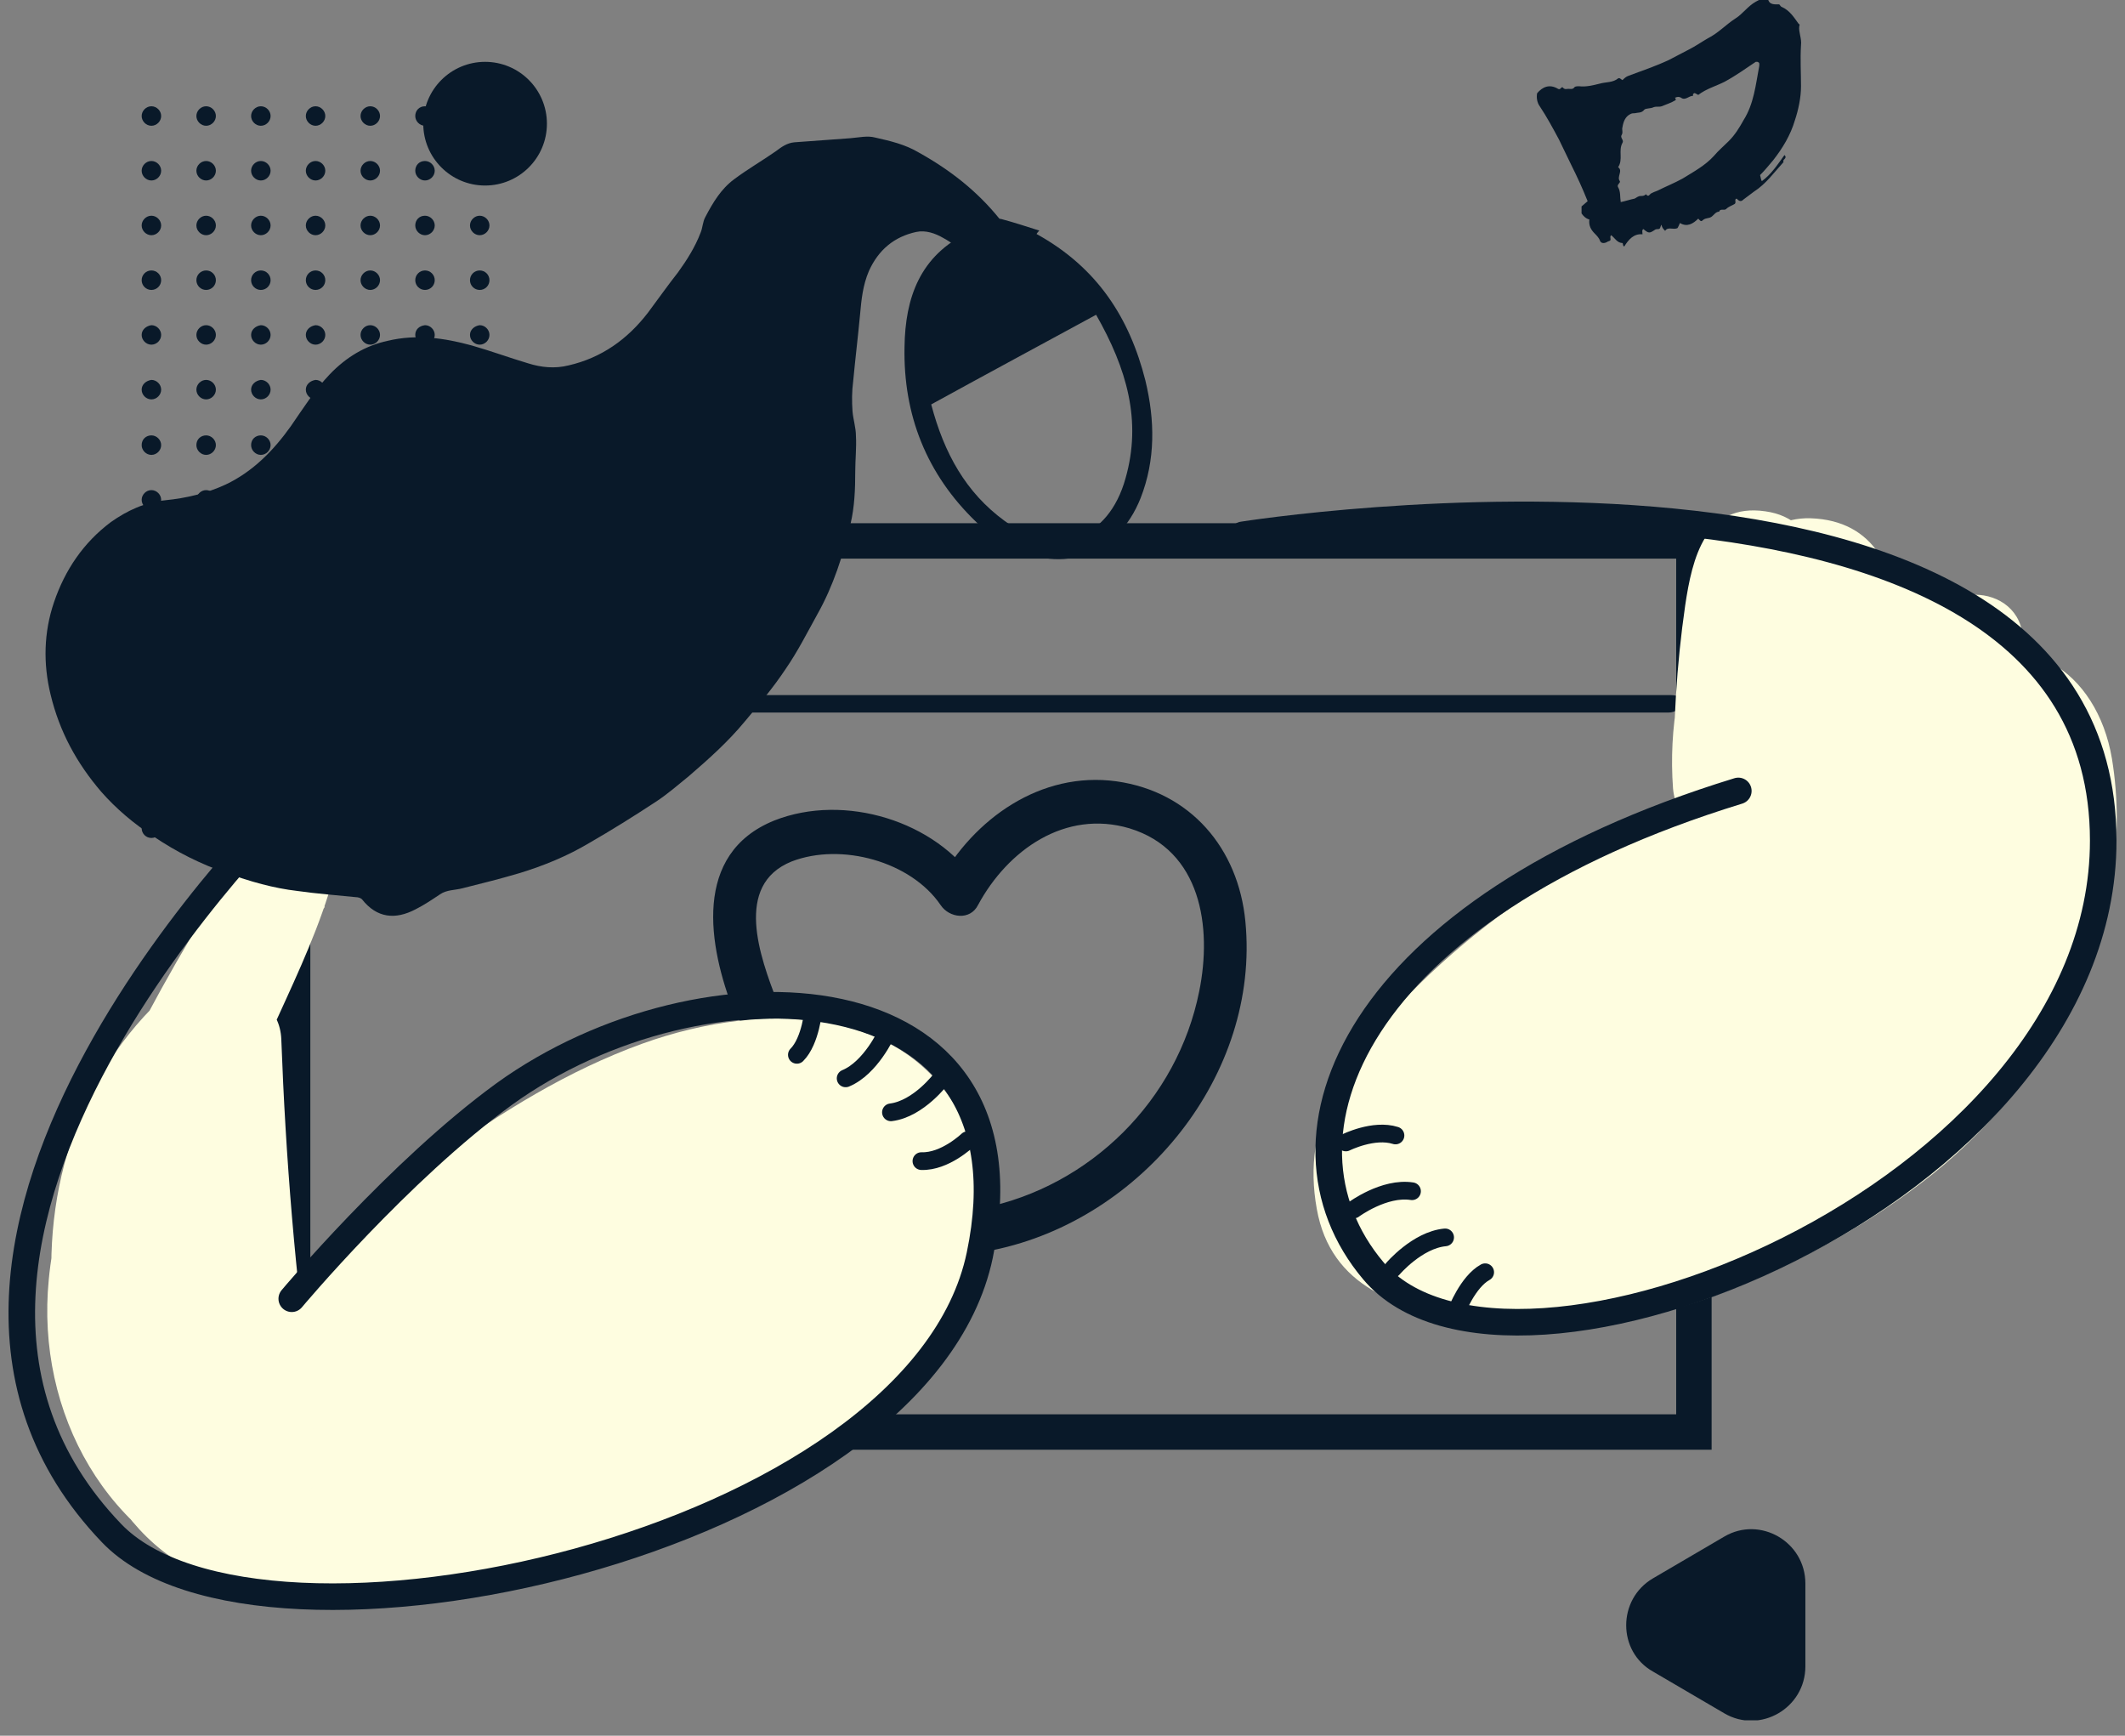 <svg width="120" height="98" viewBox="0 0 120 98" fill="none" xmlns="http://www.w3.org/2000/svg"><rect x="0" y="0" width="120" height="98" fill="#808080" stroke="none"/><g clip-path="url(#clip0)"><path d="M95.656 30.541H16.525V80.853H95.656V30.541Z" stroke="#091929" stroke-width="2" stroke-miterlimit="10"/><path d="M27.393 10.475C29.322 10.475 30.885 8.912 30.885 6.984C30.885 5.055 29.322 3.492 27.393 3.492C25.465 3.492 23.902 5.055 23.902 6.984C23.902 8.912 25.465 10.475 27.393 10.475Z" fill="#091929"/><path d="M99.491 10.229C100.032 9.836 100.376 9.295 100.77 8.754C100.967 8.951 100.622 9 100.721 9.147C100.18 9.737 99.737 10.377 99.049 10.819C98.852 10.967 98.655 11.114 98.458 11.262C98.311 11.41 98.213 11.36 98.065 11.213C97.917 11.262 98.065 11.41 97.967 11.508C97.819 11.606 97.622 11.655 97.475 11.803C97.376 11.901 97.13 11.754 97.081 11.951C96.885 11.951 96.786 12.147 96.639 12.246C96.491 12.344 96.294 12.295 96.147 12.442C96.049 12.541 95.999 12.442 95.901 12.344C95.606 12.639 95.262 12.836 94.868 12.59C94.819 12.688 94.77 12.836 94.721 12.885C94.475 12.983 94.18 12.787 94.032 13.033C93.934 12.934 93.835 12.836 93.835 12.688C93.737 12.787 93.786 12.934 93.639 12.934C93.59 12.934 93.491 12.934 93.442 12.983C93.147 13.18 93.098 13.18 92.803 12.934C92.704 12.983 92.753 13.131 92.753 13.229C92.262 13.18 91.967 13.524 91.721 13.918C91.622 13.869 91.671 13.77 91.622 13.721C91.327 13.721 91.18 13.426 90.983 13.278C90.885 13.377 90.983 13.475 90.934 13.573C90.885 13.623 90.786 13.623 90.737 13.672C90.54 13.77 90.393 13.721 90.344 13.573C90.294 13.426 90.147 13.278 90.049 13.18C89.852 12.983 89.704 12.737 89.753 12.393C89.557 12.344 89.409 12.197 89.311 12.049V11.655L89.655 11.36C89.36 10.623 89.065 9.983 88.721 9.295C88.475 8.803 88.278 8.36 88.032 7.869C87.688 7.229 87.344 6.59 86.95 6C86.803 5.803 86.753 5.508 86.803 5.262C87.098 4.918 87.491 4.721 87.983 5.016C88.13 5.114 88.18 4.819 88.278 4.967C88.376 5.065 88.475 5.016 88.573 5.016C88.671 5.016 88.819 5.065 88.917 4.918C88.967 4.869 89.114 4.869 89.163 4.869C89.557 4.918 89.95 4.819 90.344 4.721C90.688 4.623 91.081 4.672 91.376 4.426C91.475 4.377 91.524 4.475 91.622 4.524C91.721 4.426 91.819 4.328 91.967 4.278C92.753 3.983 93.491 3.737 94.229 3.393C94.622 3.196 94.967 3 95.36 2.803C95.753 2.606 96.098 2.36 96.442 2.164C97.032 1.869 97.475 1.377 98.016 1.033C98.409 0.787 98.704 0.344 99.147 0.098C99.344 -0 99.54 -0.148 99.835 -0.099C99.885 0.295 100.229 0.246 100.475 0.246C100.524 0.295 100.573 0.393 100.622 0.393C101.065 0.59 101.311 0.983 101.557 1.328C101.606 1.377 101.655 1.377 101.606 1.475C101.557 1.819 101.753 2.164 101.704 2.557C101.655 3.344 101.704 4.082 101.704 4.869C101.704 5.508 101.557 6.196 101.36 6.787C101.114 7.623 100.671 8.36 100.131 9.049C99.885 9.344 99.639 9.639 99.393 9.885C99.442 10.082 99.442 10.131 99.491 10.229ZM94.622 5.655C94.376 5.803 94.081 5.901 93.835 6C93.688 6.049 93.54 6 93.393 6.049C93.196 6.147 92.95 6.098 92.852 6.196C92.704 6.393 92.507 6.344 92.311 6.393C92.213 6.393 92.163 6.393 92.065 6.442C91.77 6.59 91.671 6.885 91.622 7.18C91.573 7.328 91.671 7.475 91.573 7.623C91.475 7.77 91.721 7.918 91.622 8.065C91.376 8.508 91.671 9 91.376 9.442C91.671 9.639 91.278 9.983 91.475 10.229C91.524 10.328 91.278 10.426 91.376 10.573C91.524 10.819 91.475 11.114 91.524 11.41C91.77 11.36 92.065 11.262 92.311 11.213C92.409 11.164 92.507 11.065 92.655 11.065C92.753 11.065 92.852 11.065 92.95 10.967C93.098 11.164 93.147 10.967 93.245 10.918C93.344 10.869 93.442 10.819 93.59 10.77C94.081 10.524 94.573 10.328 95.016 10.082C95.655 9.688 96.294 9.344 96.786 8.803C97.032 8.508 97.327 8.262 97.622 7.967C97.967 7.623 98.213 7.229 98.458 6.787C99.049 5.852 99.147 4.77 99.344 3.737C99.344 3.639 99.393 3.541 99.245 3.492C99.196 3.492 99.196 3.492 99.147 3.492C98.557 3.885 98.016 4.278 97.376 4.623C96.885 4.869 96.344 5.016 95.901 5.36C95.704 5.262 95.704 5.213 95.606 5.311C95.606 5.311 95.606 5.36 95.606 5.41C95.36 5.41 95.163 5.705 94.917 5.508C94.819 5.459 94.721 5.459 94.622 5.508C94.524 5.508 94.671 5.557 94.622 5.655Z" fill="#091929"/><path d="M97.377 86.754L93.344 89.115C91.328 90.295 91.328 93.246 93.344 94.377L97.377 96.738C99.394 97.918 101.951 96.443 101.951 94.082V89.41C101.951 87.049 99.394 85.574 97.377 86.754Z" fill="#091929"/><path d="M43.869 56.508C42.934 54.049 41.41 49.967 44.705 48.639C47.508 47.557 51.443 48.639 53.115 51.098C53.607 51.836 54.787 51.984 55.23 51.098C56.902 48 60.148 45.689 63.787 46.77C67.82 48 68.459 52.328 67.721 55.967C66.492 62.115 61.574 66.984 55.475 68.213C53.951 68.557 54.59 70.918 56.115 70.574C64.475 68.853 71.164 60.689 70.328 52.033C69.934 47.902 67.23 44.705 63.049 44.115C58.77 43.525 54.984 46.23 53.016 49.82C53.705 49.82 54.443 49.82 55.131 49.82C52.869 46.377 47.705 44.754 43.721 46.328C39.098 48.197 39.984 53.41 41.459 57.148C42.049 58.623 44.41 57.984 43.869 56.508Z" fill="#091929"/><path d="M21.984 36.443C22.581 36.443 23.066 35.958 23.066 35.361C23.066 34.763 22.581 34.279 21.984 34.279C21.386 34.279 20.902 34.763 20.902 35.361C20.902 35.958 21.386 36.443 21.984 36.443Z" fill="#091929"/><path d="M25.279 36.443C25.876 36.443 26.36 35.958 26.36 35.361C26.36 34.763 25.876 34.279 25.279 34.279C24.681 34.279 24.197 34.763 24.197 35.361C24.197 35.958 24.681 36.443 25.279 36.443Z" fill="#091929"/><path d="M28.475 36.443C29.073 36.443 29.557 35.958 29.557 35.361C29.557 34.763 29.073 34.279 28.475 34.279C27.878 34.279 27.393 34.763 27.393 35.361C27.393 35.958 27.878 36.443 28.475 36.443Z" fill="#091929"/><path d="M16.967 40.23C42.737 40.23 68.459 40.23 94.229 40.23C95.016 40.23 95.36 39.246 94.377 39.246C68.606 39.246 42.885 39.246 17.114 39.246C16.328 39.246 16.032 40.23 16.967 40.23Z" fill="#091929"/><path d="M20.508 82.82C21.393 79.525 22.77 76.426 24.885 73.722C26.41 71.803 25.082 68.312 22.23 69.197C19.328 70.131 17.459 72 16.328 74.754C18.049 75.246 19.82 75.689 21.541 76.18C22.82 73.082 26.311 70.967 28.918 69.099C31.721 67.131 34.623 65.312 37.869 64.131C40.672 63.099 45.148 61.869 47.902 63.639C50.607 65.361 50.803 69.099 49.525 71.754C46.574 78.049 38.016 80.803 31.82 82.574C28.279 83.607 24.59 84.246 20.902 84.295C20.754 84.295 18.246 84.148 18.197 84.246C18.984 85.869 19.377 86.115 19.377 84.984C19.426 84.738 19.475 84.443 19.574 84.197C20.016 82.23 20.951 80.361 22.18 78.787C24.295 76.082 20.557 72.246 18.344 74.951C15.984 77.902 13.229 81.885 12.246 85.623C11.213 89.558 15.639 91.574 18.246 88.771C21 85.82 23.951 82.426 26.115 78.984C27.885 76.131 28.672 72 31.475 69.935C30.246 68.705 29.016 67.476 27.787 66.246C25.672 69.836 23.508 73.426 21.393 77.016C19.918 79.476 17.213 83.115 20.262 85.623C23.164 87.984 26.066 84.738 28.869 84.148C32.803 83.312 36.885 83.459 40.82 82.574C44.164 81.836 46.77 80.361 48.59 77.41C50.213 74.803 53.115 70.279 52.328 67.131C51.59 64.082 48.492 62.853 45.688 62.459C42.148 61.918 38.361 61.869 34.967 63.099C27.738 65.705 24.492 72.787 21.787 79.426C21.344 80.459 22.082 81.984 23.016 82.475C27.148 84.59 29.607 81.148 30.885 77.705C32.262 74.016 35.164 70.869 38.852 69.443C40.082 69 42.639 68.115 43.869 69C45.541 70.18 42.738 72.148 41.705 72.738C37.77 75.148 33.246 76.033 28.672 75.689C29.311 77.213 29.951 78.787 30.59 80.312C32.312 78.246 33.984 76.082 35.951 74.213C37.574 72.689 41.016 70.131 43.426 71.459C43.033 70.918 42.59 70.377 42.197 69.836C42.393 69.148 42.246 69.148 41.754 69.787C41.361 70.033 40.918 70.279 40.475 70.476C39.59 70.918 38.705 71.312 37.77 71.705C35.754 72.639 33.688 73.525 31.672 74.459C32.902 75.689 34.131 76.918 35.361 78.148C36.688 75.689 38.41 73.672 40.574 71.902C43.279 69.738 39.443 65.902 36.738 68.066C34.23 70.082 32.164 72.541 30.639 75.394C29.262 77.902 31.918 80.164 34.328 79.082C37.77 77.558 41.951 76.279 44.951 74.016C47.459 72.099 48.984 67.918 45.246 66.344C37.475 63.099 30.934 71.41 26.656 76.476C25.082 78.344 26.164 80.902 28.574 81.099C34.279 81.59 40.23 80.213 44.951 77.016C48.934 74.361 52.082 68.361 47.164 64.771C43.328 61.918 37.475 63.541 33.787 65.853C31.574 67.23 29.656 69.049 28.131 71.164C27.443 72.148 26.852 73.18 26.311 74.262C26.016 74.902 25.77 75.59 25.525 76.23C25.426 76.476 25.377 76.722 25.279 76.918C24.738 77.558 24.836 77.803 25.574 77.754C25.967 78.787 26.41 79.771 26.803 80.803C28.77 75.984 31.23 69.984 36.59 68.066C39.295 67.131 43.033 67.033 45.787 67.918C46.131 68.016 46.77 68.115 47.016 68.459C46.623 67.869 46.328 69.541 46.131 70.033C45.443 71.607 44.656 73.18 43.77 74.607C42 77.361 38.164 77.607 35.164 78C31.869 78.394 28.475 78.246 25.328 79.476C24.738 79.722 24.148 79.967 23.607 80.312C22.475 80.951 21.885 80.803 23.262 81.836C24.689 82.918 24.492 82.131 25.18 80.951C25.672 80.164 26.115 79.377 26.607 78.541C28.475 75.344 30.393 72.148 32.262 68.951C33.541 66.787 30.836 63.59 28.574 65.262C25.279 67.672 24 71.066 22.18 74.607C21.197 76.525 19.918 78.197 18.541 79.869C16.967 81.738 15.443 84.049 13.574 85.623C14.459 85.377 15.344 85.18 16.23 84.935C16.033 84.885 15.885 84.885 15.688 84.836C16.23 85.23 16.77 85.672 17.311 86.066C17.754 86.853 18.246 85.082 18.393 84.787C18.689 84.148 19.033 83.508 19.377 82.869C20.164 81.443 21 80.016 22.033 78.787C20.754 77.508 19.475 76.23 18.197 74.951C15.934 77.803 13.82 81.541 13.771 85.328C13.721 89.853 18.295 89.803 21.689 89.656C30 89.312 38.754 86.705 45.934 82.525C52.082 78.984 57.541 72 54.934 64.574C52.131 56.557 43.131 56.459 36.295 58.918C32.066 60.443 28.279 62.803 24.689 65.41C21.148 68.016 17.902 70.574 16.23 74.705C14.902 77.951 20.115 79.328 21.443 76.131C21.836 75.197 22.623 74.656 23.557 74.361C22.672 72.836 21.787 71.361 20.902 69.836C18.197 73.279 16.23 77.066 15.098 81.344C14.459 84.787 19.672 86.213 20.508 82.82Z" fill="#FEFDE0"/><path d="M101.558 43.918C93 45.885 85.082 50.311 79.033 56.705C75.885 60.049 73.476 63.393 74.361 68.262C75.148 72.688 78.984 73.918 82.918 74.459C87.984 75.147 92.508 74.852 97.279 72.983C101.558 71.311 105.541 69.147 109.131 66.295C116.066 60.737 120.738 51.885 119.263 42.836C118.426 37.869 114.197 35.016 109.574 37.967C107.607 39.197 106.328 41.114 104.853 42.836C102.984 45 100.672 45.983 98.066 46.918C99.197 47.803 100.328 48.639 101.508 49.524C101.705 48.098 104.115 47.114 105.197 46.623C106.82 45.836 108.443 45.098 109.869 44.065C112.476 42.147 114.197 39.492 114.197 36.197C112.377 36.197 110.607 36.197 108.787 36.197C108.836 39.098 111.64 44.508 108.148 46.033C105 47.41 101.41 48 98.213 49.328C91.82 51.983 85.771 55.819 81.541 61.377C79.869 63.59 77.115 67.278 79.082 70.082C80.902 72.639 84.394 71.901 87.049 71.459C93.246 70.426 99.148 67.672 104.066 63.836C109.672 59.508 113.853 53.852 116.508 47.262C117.59 44.606 113.804 42.934 111.984 44.606C107.607 48.787 102.836 52.574 97.722 55.869C95.312 57.393 92.853 58.869 90.295 60.197C87.787 61.524 85.131 62.606 83.312 64.918C81.935 66.688 82.672 69.492 85.23 69.541C88.869 69.59 91.082 67.131 92.902 64.278C94.918 61.082 97.476 58.819 100.918 57.197C104.066 55.721 101.312 51.049 98.164 52.524C95.459 53.803 92.951 55.524 90.984 57.787C90.049 58.869 89.213 60 88.427 61.18C87.64 62.41 86.853 64.131 85.23 64.131C85.869 65.656 86.508 67.229 87.148 68.754C88.869 66.541 91.771 65.606 94.181 64.278C96.836 62.852 99.394 61.328 101.902 59.656C106.869 56.36 111.492 52.574 115.82 48.492C114.295 47.606 112.82 46.721 111.295 45.836C108.738 52.229 104.017 57.737 98.164 61.426C95.361 63.197 92.312 64.573 89.066 65.459C87.492 65.901 85.82 66.246 84.197 66.393C83.754 66.442 83.361 66.492 82.918 66.492C83.312 66.787 83.705 67.131 84.099 67.426C84.394 67.377 85.525 65.065 85.771 64.77C90.394 58.524 97.918 54.836 105.148 52.574C108.295 51.59 112.181 51.049 114.099 48.049C116.607 44.164 114.295 40.279 114.246 36.197C114.197 32.705 108.836 32.705 108.836 36.197C108.836 39.836 104.017 41.114 101.41 42.492C98.508 44.065 96.541 46.18 96.148 49.524C95.951 51.197 98.066 52.672 99.59 52.131C102.689 51.049 105.738 49.819 108.099 47.41C109.082 46.426 109.869 45.295 110.754 44.262C111.197 43.77 111.64 43.229 112.181 42.836C113.017 42.246 113.361 42 113.853 42.836C114.492 43.967 114.295 46.18 114.246 47.459C114.148 49.18 113.705 50.852 113.115 52.475C111.935 55.623 109.918 58.377 107.508 60.688C102.836 65.164 95.508 69.295 88.967 69.541C86.951 69.639 80.705 69.885 79.82 67.524C78.64 64.377 82.082 61.426 84.049 59.508C89.312 54.344 95.902 50.852 103.082 49.18C106.377 48.344 104.951 43.131 101.558 43.918Z" fill="#FEFDE0"/><path d="M16.918 79.967C12.393 77.066 11.459 71.263 12.443 66.344C13.574 60.738 16.82 55.918 18.541 50.508C19.524 47.508 15.197 45.935 13.574 48.443C11.066 52.279 8.754 56.263 6.738 60.394C4.918 64.18 3.147 68.017 2.754 72.246C2.016 79.771 6.049 87.099 13.377 89.41C13.623 87.639 13.869 85.869 14.115 84.099C9.983 83.656 8.508 75.984 8.262 72.787C7.918 68.066 9.393 63.541 12.885 60.295C11.361 59.902 9.885 59.508 8.361 59.115C10.033 66.689 6.738 75.197 13.082 81.344C15.197 83.361 17.951 81.246 17.606 78.689C16.672 72.049 16.131 65.361 15.885 58.672C15.738 55.181 10.328 55.181 10.475 58.672C10.721 65.853 11.41 73.033 12.393 80.115C13.918 79.23 15.393 78.344 16.918 77.459C14.557 75.197 14.164 72 14.115 68.853C14.066 65.066 14.361 61.377 13.574 57.639C13.131 55.574 10.475 55.131 9.049 56.459C3.934 61.328 2.115 68.459 3.197 75.295C4.131 81.394 7.18 88.869 14.164 89.558C17.311 89.853 17.656 85.131 14.902 84.246C8.705 82.279 7.18 75.246 8.852 69.59C10.77 63.099 14.656 56.853 18.344 51.197C16.672 50.508 15.049 49.82 13.377 49.131C11.213 55.918 7.082 61.721 6.738 69.049C6.442 75.197 8.951 81.295 14.262 84.689C17.164 86.558 19.869 81.885 16.918 79.967Z" fill="#FEFDE0"/><path d="M102.344 45.935C102.59 42.394 102.836 38.902 103.033 35.361C103.181 32.803 102.885 29.312 99.689 28.869C96.295 28.377 95.558 31.525 95.164 34.181C94.672 37.574 94.476 40.967 94.525 44.361C96.344 44.361 98.115 44.361 99.935 44.361C99.689 41.213 100.23 38.213 101.902 35.508C102.099 35.164 102.295 34.869 102.541 34.525C102.344 34.623 102.099 34.721 101.902 34.869C101.754 35.508 101.853 36.59 101.803 37.279C101.705 38.902 101.508 40.525 100.771 42C102.443 42.443 104.115 42.935 105.787 43.377C105.836 42.886 107.263 42.099 107.558 41.754C108.049 41.263 108.492 40.721 108.836 40.082C109.722 38.508 109.918 36.738 110.164 35.017C108.64 35.656 107.066 36.295 105.541 36.935C106.623 37.918 107.312 38.951 107.754 40.328C108.787 43.623 114.049 42.197 112.967 38.902C112.23 36.64 111.099 34.771 109.377 33.148C107.508 31.426 105.049 32.803 104.754 35.066C104.459 37.23 103.672 37.869 102.295 39.295C101.115 40.476 100.574 41.803 100.377 43.476C100.082 46.131 104.312 47.164 105.394 44.853C107.312 40.771 109.525 29.508 102.246 29.262C99.197 29.164 97.377 32.263 96.246 34.672C94.82 37.771 94.23 41.115 94.476 44.508C94.771 47.951 99.935 48.049 99.885 44.508C99.836 42.541 99.885 40.574 100.033 38.656C100.082 37.721 100.181 36.787 100.328 35.853C100.377 35.41 100.722 33.394 100.525 33.64C99.885 33.886 99.246 34.181 98.607 34.426C97.82 33.59 97.476 33.64 97.672 34.525C97.623 35.164 97.574 35.803 97.525 36.443C97.476 37.426 97.377 38.361 97.328 39.344C97.18 41.607 97.033 43.82 96.885 46.082C96.738 49.426 102.148 49.377 102.344 45.935Z" fill="#FEFDE0"/><path d="M45.934 57C45.934 57 45.787 58.77 45 59.557" stroke="#091929" stroke-miterlimit="10" stroke-linecap="round"/><path d="M50.065 58.328C50.065 58.328 49.18 60.295 47.754 60.885" stroke="#091929" stroke-miterlimit="10" stroke-linecap="round"/><path d="M53.164 60.885C53.164 60.885 51.885 62.607 50.312 62.803" stroke="#091929" stroke-miterlimit="10" stroke-linecap="round"/><path d="M54.64 64.377C54.64 64.377 53.361 65.606 52.033 65.557" stroke="#091929" stroke-miterlimit="10" stroke-linecap="round"/><path d="M82.246 74.045C82.246 74.045 82.885 72.373 83.869 71.832" stroke="#091929" stroke-miterlimit="10" stroke-linecap="round"/><path d="M78.656 71.635C78.656 71.635 80.033 70.012 81.607 69.864" stroke="#091929" stroke-miterlimit="10" stroke-linecap="round"/><path d="M76.442 68.291C76.442 68.291 78.164 67.012 79.737 67.258" stroke="#091929" stroke-miterlimit="10" stroke-linecap="round"/><path d="M76 64.504C76 64.504 77.574 63.717 78.803 64.11" stroke="#091929" stroke-miterlimit="10" stroke-linecap="round"/><path d="M56.526 16.883C56.913 16.497 57.338 16.111 57.724 15.724C57.763 15.686 57.763 15.686 57.763 15.647C58.111 15.299 58.111 15.299 57.917 14.797C57.531 13.947 57.029 13.135 56.449 12.363C55.174 10.778 53.628 9.581 51.89 8.615C51.117 8.151 50.267 7.958 49.417 7.765C48.992 7.649 48.489 7.765 48.026 7.803C46.983 7.88 45.901 7.958 44.857 8.035C44.432 8.074 44.123 8.306 43.814 8.537C43.041 9.078 42.23 9.542 41.457 10.121C40.723 10.662 40.259 11.435 39.834 12.247C39.68 12.517 39.68 12.865 39.564 13.135C39.255 13.947 38.791 14.681 38.289 15.376C37.709 16.111 37.168 16.883 36.589 17.656C35.429 19.163 33.961 20.206 32.106 20.631C31.334 20.825 30.561 20.747 29.827 20.515C28.784 20.206 27.74 19.82 26.658 19.511C25.113 19.086 23.529 18.854 21.906 19.24C20.631 19.511 19.549 20.168 18.621 21.134C17.771 22.022 17.114 23.066 16.419 24.07C15.453 25.423 14.294 26.62 12.748 27.355C11.666 27.857 10.507 28.127 9.348 28.243C8.189 28.359 7.184 28.823 6.257 29.48C4.711 30.639 3.668 32.184 3.05 34.001C2.47 35.701 2.432 37.478 2.857 39.217C3.359 41.303 4.325 43.081 5.716 44.703C6.566 45.669 7.571 46.52 8.653 47.215C9.966 48.104 11.357 48.799 12.826 49.301C14.101 49.765 15.453 50.152 16.805 50.306C17.887 50.461 18.969 50.538 20.09 50.654C20.206 50.654 20.36 50.693 20.438 50.77C21.288 51.852 22.331 51.929 23.451 51.349C23.915 51.118 24.379 50.808 24.842 50.499C25.229 50.229 25.692 50.267 26.117 50.152C27.199 49.881 28.281 49.611 29.324 49.301C30.715 48.877 32.029 48.336 33.266 47.601C34.541 46.867 35.777 46.094 37.014 45.283C37.67 44.858 38.289 44.317 38.907 43.815C40.028 42.849 41.109 41.883 42.037 40.762C42.848 39.796 43.66 38.83 44.355 37.787C45.05 36.782 45.592 35.701 46.171 34.657C47.06 33.073 47.601 31.373 48.026 29.596C48.258 28.63 48.296 27.625 48.296 26.62C48.296 25.963 48.373 25.268 48.335 24.611C48.335 24.148 48.18 23.684 48.142 23.22C48.103 22.679 48.103 22.1 48.18 21.52C48.296 20.284 48.451 19.009 48.567 17.772C48.644 16.922 48.721 16.111 49.069 15.299C49.61 14.101 50.499 13.367 51.735 13.097C52.276 12.981 52.817 13.174 53.281 13.444C54.208 13.947 54.904 14.72 55.522 15.531C55.908 15.995 56.179 16.42 56.526 16.883Z" fill="#091929"/><path d="M51.079 19.588C51.001 23.413 52.315 26.775 55.136 29.48C55.677 30.02 56.334 30.484 56.99 30.832C60.043 32.455 63.134 31.334 64.409 28.127C65.259 25.963 65.221 23.722 64.68 21.481C63.791 17.965 61.975 15.106 58.536 13.213C58.575 13.135 58.652 13.058 58.691 13.019C57.956 12.787 57.261 12.556 56.527 12.362C56.14 12.324 55.793 12.324 55.406 12.285C55.252 12.633 55.02 12.942 54.749 13.097C51.929 14.41 51.117 16.845 51.079 19.588ZM52.586 22.834C55.754 21.095 58.768 19.472 61.898 17.772C63.636 20.824 64.486 23.761 63.559 27.007C62.593 30.484 59.618 31.527 56.72 29.402C54.556 27.818 53.32 25.616 52.586 22.834Z" fill="#091929"/><path d="M70.18 30.197C70.18 30.197 118.77 22.475 118.77 47.459C118.77 67.574 85.18 80.803 77.557 71.754C71.164 64.18 76.524 51.295 98.164 44.656" stroke="#091929" stroke-width="1.5" stroke-miterlimit="10" stroke-linecap="round"/><path d="M16.524 45.148C16.524 45.148 -9.443 70.131 6.295 86.557C14.656 95.311 51.885 87.295 55.328 70.869C58.77 54.443 39.639 53.705 28.475 61.77C22.524 66.098 16.475 73.328 16.475 73.328" stroke="#091929" stroke-width="1.5" stroke-miterlimit="10" stroke-linecap="round"/><path d="M8.55 47.312C8.854 47.312 9.101 47.066 9.101 46.762C9.101 46.458 8.854 46.211 8.55 46.211C8.246 46.211 8 46.458 8 46.762C8 47.066 8.246 47.312 8.55 47.312Z" fill="#091929"/><path d="M8 43.672C8 43.968 8.254 44.222 8.55 44.222C8.847 44.222 9.101 43.968 9.101 43.672C9.101 43.376 8.847 43.122 8.55 43.122C8.254 43.122 8 43.376 8 43.672Z" fill="#091929"/><path d="M8.55 41.132C8.854 41.132 9.101 40.886 9.101 40.582C9.101 40.278 8.854 40.032 8.55 40.032C8.246 40.032 8 40.278 8 40.582C8 40.886 8.246 41.132 8.55 41.132Z" fill="#091929"/><path d="M8 37.492C8 37.788 8.254 38.042 8.55 38.042C8.847 38.042 9.101 37.788 9.101 37.492C9.101 37.196 8.847 36.942 8.55 36.942C8.254 36.942 8 37.196 8 37.492Z" fill="#091929"/><path d="M8 34.402C8 34.699 8.254 34.953 8.55 34.953C8.847 34.953 9.101 34.699 9.101 34.402C9.101 34.106 8.847 33.852 8.55 33.852C8.254 33.852 8 34.106 8 34.402Z" fill="#091929"/><path d="M8 31.312C8 31.608 8.254 31.862 8.55 31.862C8.847 31.862 9.101 31.608 9.101 31.312C9.101 31.016 8.847 30.762 8.55 30.762C8.254 30.762 8 31.016 8 31.312Z" fill="#091929"/><path d="M8 28.222C8 28.518 8.254 28.772 8.55 28.772C8.847 28.772 9.101 28.518 9.101 28.222C9.101 27.926 8.847 27.672 8.55 27.672C8.254 27.672 8 27.926 8 28.222Z" fill="#091929"/><path d="M11.64 47.312C11.944 47.312 12.191 47.066 12.191 46.762C12.191 46.458 11.944 46.211 11.64 46.211C11.336 46.211 11.09 46.458 11.09 46.762C11.09 47.066 11.336 47.312 11.64 47.312Z" fill="#091929"/><path d="M11.09 43.672C11.09 43.968 11.344 44.222 11.64 44.222C11.937 44.222 12.191 43.968 12.191 43.672C12.191 43.376 11.937 43.122 11.64 43.122C11.344 43.122 11.09 43.376 11.09 43.672Z" fill="#091929"/><path d="M11.64 41.132C11.944 41.132 12.191 40.886 12.191 40.582C12.191 40.278 11.944 40.032 11.64 40.032C11.336 40.032 11.09 40.278 11.09 40.582C11.09 40.886 11.336 41.132 11.64 41.132Z" fill="#091929"/><path d="M11.09 37.492C11.09 37.788 11.344 38.042 11.64 38.042C11.937 38.042 12.191 37.788 12.191 37.492C12.191 37.196 11.937 36.942 11.64 36.942C11.344 36.942 11.09 37.196 11.09 37.492Z" fill="#091929"/><path d="M11.09 34.402C11.09 34.699 11.344 34.953 11.64 34.953C11.937 34.953 12.191 34.699 12.191 34.402C12.191 34.106 11.937 33.852 11.64 33.852C11.344 33.852 11.09 34.106 11.09 34.402Z" fill="#091929"/><path d="M11.09 31.312C11.09 31.608 11.344 31.862 11.64 31.862C11.937 31.862 12.191 31.608 12.191 31.312C12.191 31.016 11.937 30.762 11.64 30.762C11.344 30.762 11.09 31.016 11.09 31.312Z" fill="#091929"/><path d="M11.09 28.222C11.09 28.518 11.344 28.772 11.64 28.772C11.937 28.772 12.191 28.518 12.191 28.222C12.191 27.926 11.937 27.672 11.64 27.672C11.344 27.672 11.09 27.926 11.09 28.222Z" fill="#091929"/><path d="M14.73 47.312C15.034 47.312 15.281 47.066 15.281 46.762C15.281 46.458 15.034 46.211 14.73 46.211C14.427 46.211 14.18 46.458 14.18 46.762C14.18 47.066 14.427 47.312 14.73 47.312Z" fill="#091929"/><path d="M14.18 43.672C14.18 43.968 14.434 44.222 14.73 44.222C15.027 44.222 15.281 43.968 15.281 43.672C15.281 43.376 15.027 43.122 14.73 43.122C14.434 43.122 14.18 43.376 14.18 43.672Z" fill="#091929"/><path d="M14.73 41.132C15.034 41.132 15.281 40.886 15.281 40.582C15.281 40.278 15.034 40.032 14.73 40.032C14.427 40.032 14.18 40.278 14.18 40.582C14.18 40.886 14.427 41.132 14.73 41.132Z" fill="#091929"/><path d="M14.18 37.492C14.18 37.788 14.434 38.042 14.73 38.042C15.027 38.042 15.281 37.788 15.281 37.492C15.281 37.196 15.027 36.942 14.73 36.942C14.434 36.942 14.18 37.196 14.18 37.492Z" fill="#091929"/><path d="M14.18 34.402C14.18 34.699 14.434 34.953 14.73 34.953C15.027 34.953 15.281 34.699 15.281 34.402C15.281 34.106 15.027 33.852 14.73 33.852C14.434 33.852 14.18 34.106 14.18 34.402Z" fill="#091929"/><path d="M14.18 31.312C14.18 31.608 14.434 31.862 14.73 31.862C15.027 31.862 15.281 31.608 15.281 31.312C15.281 31.016 15.027 30.762 14.73 30.762C14.434 30.762 14.18 31.016 14.18 31.312Z" fill="#091929"/><path d="M14.18 28.222C14.18 28.518 14.434 28.772 14.73 28.772C15.027 28.772 15.281 28.518 15.281 28.222C15.281 27.926 15.027 27.672 14.73 27.672C14.434 27.672 14.18 27.926 14.18 28.222Z" fill="#091929"/><path d="M17.82 47.312C18.124 47.312 18.37 47.066 18.37 46.762C18.37 46.458 18.124 46.211 17.82 46.211C17.516 46.211 17.27 46.458 17.27 46.762C17.27 47.066 17.516 47.312 17.82 47.312Z" fill="#091929"/><path d="M17.27 43.672C17.27 43.968 17.524 44.222 17.82 44.222C18.116 44.222 18.37 43.968 18.37 43.672C18.37 43.376 18.116 43.122 17.82 43.122C17.524 43.122 17.27 43.376 17.27 43.672Z" fill="#091929"/><path d="M17.82 41.132C18.124 41.132 18.37 40.886 18.37 40.582C18.37 40.278 18.124 40.032 17.82 40.032C17.516 40.032 17.27 40.278 17.27 40.582C17.27 40.886 17.516 41.132 17.82 41.132Z" fill="#091929"/><path d="M17.27 37.492C17.27 37.788 17.524 38.042 17.82 38.042C18.116 38.042 18.37 37.788 18.37 37.492C18.37 37.196 18.116 36.942 17.82 36.942C17.524 36.942 17.27 37.196 17.27 37.492Z" fill="#091929"/><path d="M17.27 34.402C17.27 34.699 17.524 34.953 17.82 34.953C18.116 34.953 18.37 34.699 18.37 34.402C18.37 34.106 18.116 33.852 17.82 33.852C17.524 33.852 17.27 34.106 17.27 34.402Z" fill="#091929"/><path d="M17.27 31.312C17.27 31.608 17.524 31.862 17.82 31.862C18.116 31.862 18.37 31.608 18.37 31.312C18.37 31.016 18.116 30.762 17.82 30.762C17.524 30.762 17.27 31.016 17.27 31.312Z" fill="#091929"/><path d="M17.27 28.222C17.27 28.518 17.524 28.772 17.82 28.772C18.116 28.772 18.37 28.518 18.37 28.222C18.37 27.926 18.116 27.672 17.82 27.672C17.524 27.672 17.27 27.926 17.27 28.222Z" fill="#091929"/><path d="M20.36 46.762C20.36 47.058 20.614 47.312 20.91 47.312C21.206 47.312 21.46 47.058 21.46 46.762C21.46 46.465 21.206 46.211 20.91 46.211C20.614 46.211 20.36 46.465 20.36 46.762Z" fill="#091929"/><path d="M20.36 43.672C20.36 43.968 20.614 44.222 20.91 44.222C21.206 44.222 21.46 43.968 21.46 43.672C21.46 43.376 21.206 43.122 20.91 43.122C20.614 43.122 20.36 43.376 20.36 43.672Z" fill="#091929"/><path d="M20.36 40.582C20.36 40.878 20.614 41.132 20.91 41.132C21.206 41.132 21.46 40.878 21.46 40.582C21.46 40.286 21.206 40.032 20.91 40.032C20.614 40.032 20.36 40.286 20.36 40.582Z" fill="#091929"/><path d="M20.36 37.492C20.36 37.788 20.614 38.042 20.91 38.042C21.206 38.042 21.46 37.788 21.46 37.492C21.46 37.196 21.206 36.942 20.91 36.942C20.614 36.942 20.36 37.196 20.36 37.492Z" fill="#091929"/><path d="M20.36 34.402C20.36 34.699 20.614 34.953 20.91 34.953C21.206 34.953 21.46 34.699 21.46 34.402C21.46 34.106 21.206 33.852 20.91 33.852C20.614 33.852 20.36 34.106 20.36 34.402Z" fill="#091929"/><path d="M20.36 31.312C20.36 31.608 20.614 31.862 20.91 31.862C21.206 31.862 21.46 31.608 21.46 31.312C21.46 31.016 21.206 30.762 20.91 30.762C20.614 30.762 20.36 31.016 20.36 31.312Z" fill="#091929"/><path d="M20.36 28.222C20.36 28.518 20.614 28.772 20.91 28.772C21.206 28.772 21.46 28.518 21.46 28.222C21.46 27.926 21.206 27.672 20.91 27.672C20.614 27.672 20.36 27.926 20.36 28.222Z" fill="#091929"/><path d="M24 47.312C24.304 47.312 24.55 47.066 24.55 46.762C24.55 46.458 24.304 46.211 24 46.211C23.696 46.211 23.45 46.458 23.45 46.762C23.45 47.066 23.696 47.312 24 47.312Z" fill="#091929"/><path d="M23.45 43.672C23.45 43.968 23.704 44.222 24 44.222C24.296 44.222 24.55 43.968 24.55 43.672C24.55 43.376 24.296 43.122 24 43.122C23.661 43.122 23.45 43.376 23.45 43.672Z" fill="#091929"/><path d="M24 41.132C24.304 41.132 24.55 40.886 24.55 40.582C24.55 40.278 24.304 40.032 24 40.032C23.696 40.032 23.45 40.278 23.45 40.582C23.45 40.886 23.696 41.132 24 41.132Z" fill="#091929"/><path d="M23.45 37.492C23.45 37.788 23.704 38.042 24 38.042C24.296 38.042 24.55 37.788 24.55 37.492C24.55 37.196 24.296 36.942 24 36.942C23.661 36.942 23.45 37.196 23.45 37.492Z" fill="#091929"/><path d="M23.45 34.402C23.45 34.699 23.704 34.953 24 34.953C24.296 34.953 24.55 34.699 24.55 34.402C24.55 34.106 24.296 33.852 24 33.852C23.661 33.852 23.45 34.106 23.45 34.402Z" fill="#091929"/><path d="M23.45 31.312C23.45 31.608 23.704 31.862 24 31.862C24.296 31.862 24.55 31.608 24.55 31.312C24.55 31.016 24.296 30.762 24 30.762C23.661 30.762 23.45 31.016 23.45 31.312Z" fill="#091929"/><path d="M23.45 28.222C23.45 28.518 23.704 28.772 24 28.772C24.296 28.772 24.55 28.518 24.55 28.222C24.55 27.926 24.296 27.672 24 27.672C23.661 27.672 23.45 27.926 23.45 28.222Z" fill="#091929"/><path d="M27.09 47.312C27.394 47.312 27.64 47.066 27.64 46.762C27.64 46.458 27.394 46.211 27.09 46.211C26.786 46.211 26.54 46.458 26.54 46.762C26.54 47.066 26.786 47.312 27.09 47.312Z" fill="#091929"/><path d="M26.54 43.672C26.54 43.968 26.794 44.222 27.09 44.222C27.386 44.222 27.64 43.968 27.64 43.672C27.64 43.376 27.386 43.122 27.09 43.122C26.794 43.122 26.54 43.376 26.54 43.672Z" fill="#091929"/><path d="M27.09 41.132C27.394 41.132 27.64 40.886 27.64 40.582C27.64 40.278 27.394 40.032 27.09 40.032C26.786 40.032 26.54 40.278 26.54 40.582C26.54 40.886 26.786 41.132 27.09 41.132Z" fill="#091929"/><path d="M26.54 37.492C26.54 37.788 26.794 38.042 27.09 38.042C27.386 38.042 27.64 37.788 27.64 37.492C27.64 37.196 27.386 36.942 27.09 36.942C26.794 36.942 26.54 37.196 26.54 37.492Z" fill="#091929"/><path d="M26.54 34.402C26.54 34.699 26.794 34.953 27.09 34.953C27.386 34.953 27.64 34.699 27.64 34.402C27.64 34.106 27.386 33.852 27.09 33.852C26.794 33.852 26.54 34.106 26.54 34.402Z" fill="#091929"/><path d="M26.54 31.312C26.54 31.608 26.794 31.862 27.09 31.862C27.386 31.862 27.64 31.608 27.64 31.312C27.64 31.016 27.386 30.762 27.09 30.762C26.794 30.762 26.54 31.016 26.54 31.312Z" fill="#091929"/><path d="M26.54 28.222C26.54 28.518 26.794 28.772 27.09 28.772C27.386 28.772 27.64 28.518 27.64 28.222C27.64 27.926 27.386 27.672 27.09 27.672C26.794 27.672 26.54 27.926 26.54 28.222Z" fill="#091929"/><path d="M8 25.132C8 25.429 8.254 25.683 8.55 25.683C8.847 25.683 9.101 25.429 9.101 25.132C9.101 24.836 8.847 24.582 8.55 24.582C8.254 24.582 8 24.794 8 25.132Z" fill="#091929"/><path d="M8 22C8 22.296 8.254 22.55 8.55 22.55C8.847 22.55 9.101 22.296 9.101 22C9.101 21.704 8.847 21.45 8.55 21.45C8.254 21.492 8 21.704 8 22Z" fill="#091929"/><path d="M8 18.91C8 19.206 8.254 19.46 8.55 19.46C8.847 19.46 9.101 19.206 9.101 18.91C9.101 18.614 8.847 18.36 8.55 18.36C8.254 18.402 8 18.614 8 18.91Z" fill="#091929"/><path d="M8.55 16.37C8.854 16.37 9.101 16.124 9.101 15.82C9.101 15.516 8.854 15.27 8.55 15.27C8.246 15.27 8 15.516 8 15.82C8 16.124 8.246 16.37 8.55 16.37Z" fill="#091929"/><path d="M8 12.73C8 13.026 8.254 13.28 8.55 13.28C8.847 13.28 9.101 13.026 9.101 12.73C9.101 12.434 8.847 12.18 8.55 12.18C8.254 12.18 8 12.434 8 12.73Z" fill="#091929"/><path d="M8 9.64C8 9.936 8.254 10.19 8.55 10.19C8.847 10.19 9.101 9.936 9.101 9.64C9.101 9.344 8.847 9.09 8.55 9.09C8.254 9.09 8 9.344 8 9.64Z" fill="#091929"/><path d="M9.101 6.55C9.101 6.254 8.847 6 8.55 6C8.254 6 8 6.254 8 6.55C8 6.847 8.254 7.101 8.55 7.101C8.847 7.101 9.101 6.847 9.101 6.55Z" fill="#091929"/><path d="M11.09 25.132C11.09 25.429 11.344 25.683 11.64 25.683C11.937 25.683 12.191 25.429 12.191 25.132C12.191 24.836 11.937 24.582 11.64 24.582C11.344 24.582 11.09 24.794 11.09 25.132Z" fill="#091929"/><path d="M11.09 22C11.09 22.296 11.344 22.55 11.64 22.55C11.937 22.55 12.191 22.296 12.191 22C12.191 21.704 11.937 21.45 11.64 21.45C11.344 21.45 11.09 21.704 11.09 22Z" fill="#091929"/><path d="M11.09 18.91C11.09 19.206 11.344 19.46 11.64 19.46C11.937 19.46 12.191 19.206 12.191 18.91C12.191 18.614 11.937 18.36 11.64 18.36C11.344 18.36 11.09 18.614 11.09 18.91Z" fill="#091929"/><path d="M11.64 16.37C11.944 16.37 12.191 16.124 12.191 15.82C12.191 15.516 11.944 15.27 11.64 15.27C11.336 15.27 11.09 15.516 11.09 15.82C11.09 16.124 11.336 16.37 11.64 16.37Z" fill="#091929"/><path d="M11.09 12.73C11.09 13.026 11.344 13.28 11.64 13.28C11.937 13.28 12.191 13.026 12.191 12.73C12.191 12.434 11.937 12.18 11.64 12.18C11.344 12.18 11.09 12.434 11.09 12.73Z" fill="#091929"/><path d="M11.09 9.64C11.09 9.936 11.344 10.19 11.64 10.19C11.937 10.19 12.191 9.936 12.191 9.64C12.191 9.344 11.937 9.09 11.64 9.09C11.344 9.09 11.09 9.344 11.09 9.64Z" fill="#091929"/><path d="M11.09 6.55C11.09 6.847 11.344 7.101 11.64 7.101C11.937 7.101 12.191 6.847 12.191 6.55C12.191 6.254 11.937 6 11.64 6C11.344 6 11.09 6.254 11.09 6.55Z" fill="#091929"/><path d="M14.18 25.132C14.18 25.429 14.434 25.683 14.73 25.683C15.027 25.683 15.281 25.429 15.281 25.132C15.281 24.836 15.027 24.582 14.73 24.582C14.434 24.582 14.18 24.794 14.18 25.132Z" fill="#091929"/><path d="M14.18 22C14.18 22.296 14.434 22.55 14.73 22.55C15.027 22.55 15.281 22.296 15.281 22C15.281 21.704 15.027 21.45 14.73 21.45C14.434 21.492 14.18 21.704 14.18 22Z" fill="#091929"/><path d="M14.18 18.91C14.18 19.206 14.434 19.46 14.73 19.46C15.027 19.46 15.281 19.206 15.281 18.91C15.281 18.614 15.027 18.36 14.73 18.36C14.434 18.402 14.18 18.614 14.18 18.91Z" fill="#091929"/><path d="M14.73 16.37C15.034 16.37 15.281 16.124 15.281 15.82C15.281 15.516 15.034 15.27 14.73 15.27C14.427 15.27 14.18 15.516 14.18 15.82C14.18 16.124 14.427 16.37 14.73 16.37Z" fill="#091929"/><path d="M14.18 12.73C14.18 13.026 14.434 13.28 14.73 13.28C15.027 13.28 15.281 13.026 15.281 12.73C15.281 12.434 15.027 12.18 14.73 12.18C14.434 12.18 14.18 12.434 14.18 12.73Z" fill="#091929"/><path d="M14.18 9.64C14.18 9.936 14.434 10.19 14.73 10.19C15.027 10.19 15.281 9.936 15.281 9.64C15.281 9.344 15.027 9.09 14.73 9.09C14.434 9.09 14.18 9.344 14.18 9.64Z" fill="#091929"/><path d="M14.18 6.55C14.18 6.847 14.434 7.101 14.73 7.101C15.027 7.101 15.281 6.847 15.281 6.55C15.281 6.254 15.027 6 14.73 6C14.434 6 14.18 6.254 14.18 6.55Z" fill="#091929"/><path d="M17.27 25.132C17.27 25.429 17.524 25.683 17.82 25.683C18.116 25.683 18.37 25.429 18.37 25.132C18.37 24.836 18.116 24.582 17.82 24.582C17.524 24.582 17.27 24.794 17.27 25.132Z" fill="#091929"/><path d="M17.27 22C17.27 22.296 17.524 22.55 17.82 22.55C18.116 22.55 18.37 22.296 18.37 22C18.37 21.704 18.116 21.45 17.82 21.45C17.524 21.492 17.27 21.704 17.27 22Z" fill="#091929"/><path d="M17.27 18.91C17.27 19.206 17.524 19.46 17.82 19.46C18.116 19.46 18.37 19.206 18.37 18.91C18.37 18.614 18.116 18.36 17.82 18.36C17.524 18.402 17.27 18.614 17.27 18.91Z" fill="#091929"/><path d="M17.82 16.37C18.124 16.37 18.37 16.124 18.37 15.82C18.37 15.516 18.124 15.27 17.82 15.27C17.516 15.27 17.27 15.516 17.27 15.82C17.27 16.124 17.516 16.37 17.82 16.37Z" fill="#091929"/><path d="M17.27 12.73C17.27 13.026 17.524 13.28 17.82 13.28C18.116 13.28 18.37 13.026 18.37 12.73C18.37 12.434 18.116 12.18 17.82 12.18C17.524 12.18 17.27 12.434 17.27 12.73Z" fill="#091929"/><path d="M17.27 9.64C17.27 9.936 17.524 10.19 17.82 10.19C18.116 10.19 18.37 9.936 18.37 9.64C18.37 9.344 18.116 9.09 17.82 9.09C17.524 9.09 17.27 9.344 17.27 9.64Z" fill="#091929"/><path d="M17.27 6.55C17.27 6.847 17.524 7.101 17.82 7.101C18.116 7.101 18.37 6.847 18.37 6.55C18.37 6.254 18.116 6 17.82 6C17.524 6 17.27 6.254 17.27 6.55Z" fill="#091929"/><path d="M20.36 25.132C20.36 25.429 20.614 25.683 20.91 25.683C21.206 25.683 21.46 25.429 21.46 25.132C21.46 24.836 21.206 24.582 20.91 24.582C20.614 24.582 20.36 24.794 20.36 25.132Z" fill="#091929"/><path d="M20.36 22C20.36 22.296 20.614 22.55 20.91 22.55C21.206 22.55 21.46 22.296 21.46 22C21.46 21.704 21.206 21.45 20.91 21.45C20.614 21.45 20.36 21.704 20.36 22Z" fill="#091929"/><path d="M20.36 18.91C20.36 19.206 20.614 19.46 20.91 19.46C21.206 19.46 21.46 19.206 21.46 18.91C21.46 18.614 21.206 18.36 20.91 18.36C20.614 18.36 20.36 18.614 20.36 18.91Z" fill="#091929"/><path d="M20.36 15.82C20.36 16.117 20.614 16.37 20.91 16.37C21.206 16.37 21.46 16.117 21.46 15.82C21.46 15.524 21.206 15.27 20.91 15.27C20.614 15.27 20.36 15.524 20.36 15.82Z" fill="#091929"/><path d="M20.36 12.73C20.36 13.026 20.614 13.28 20.91 13.28C21.206 13.28 21.46 13.026 21.46 12.73C21.46 12.434 21.206 12.18 20.91 12.18C20.614 12.18 20.36 12.434 20.36 12.73Z" fill="#091929"/><path d="M20.36 9.64C20.36 9.936 20.614 10.19 20.91 10.19C21.206 10.19 21.46 9.936 21.46 9.64C21.46 9.344 21.206 9.09 20.91 9.09C20.614 9.09 20.36 9.344 20.36 9.64Z" fill="#091929"/><path d="M20.36 6.55C20.36 6.847 20.614 7.101 20.91 7.101C21.206 7.101 21.46 6.847 21.46 6.55C21.46 6.254 21.206 6 20.91 6C20.614 6 20.36 6.254 20.36 6.55Z" fill="#091929"/><path d="M23.45 25.132C23.45 25.429 23.704 25.683 24 25.683C24.296 25.683 24.55 25.429 24.55 25.132C24.55 24.836 24.296 24.582 24 24.582C23.661 24.582 23.45 24.794 23.45 25.132Z" fill="#091929"/><path d="M23.45 22C23.45 22.296 23.704 22.55 24 22.55C24.296 22.55 24.55 22.296 24.55 22C24.55 21.704 24.296 21.45 24 21.45C23.661 21.492 23.45 21.704 23.45 22Z" fill="#091929"/><path d="M23.45 18.91C23.45 19.206 23.704 19.46 24 19.46C24.296 19.46 24.55 19.206 24.55 18.91C24.55 18.614 24.296 18.36 24 18.36C23.661 18.402 23.45 18.614 23.45 18.91Z" fill="#091929"/><path d="M24 16.37C24.304 16.37 24.55 16.124 24.55 15.82C24.55 15.516 24.304 15.27 24 15.27C23.696 15.27 23.45 15.516 23.45 15.82C23.45 16.124 23.696 16.37 24 16.37Z" fill="#091929"/><path d="M23.45 12.73C23.45 13.026 23.704 13.28 24 13.28C24.296 13.28 24.55 13.026 24.55 12.73C24.55 12.434 24.296 12.18 24 12.18C23.661 12.18 23.45 12.434 23.45 12.73Z" fill="#091929"/><path d="M23.45 9.64C23.45 9.936 23.704 10.19 24 10.19C24.296 10.19 24.55 9.936 24.55 9.64C24.55 9.344 24.296 9.09 24 9.09C23.661 9.09 23.45 9.344 23.45 9.64Z" fill="#091929"/><path d="M23.45 6.55C23.45 6.847 23.704 7.101 24 7.101C24.296 7.101 24.55 6.847 24.55 6.55C24.55 6.254 24.296 6 24 6C23.661 6 23.45 6.254 23.45 6.55Z" fill="#091929"/><path d="M26.54 25.132C26.54 25.429 26.794 25.683 27.09 25.683C27.386 25.683 27.64 25.429 27.64 25.132C27.64 24.836 27.386 24.582 27.09 24.582C26.794 24.582 26.54 24.794 26.54 25.132Z" fill="#091929"/><path d="M26.54 22C26.54 22.296 26.794 22.55 27.09 22.55C27.386 22.55 27.64 22.296 27.64 22C27.64 21.704 27.386 21.45 27.09 21.45C26.794 21.492 26.54 21.704 26.54 22Z" fill="#091929"/><path d="M26.54 18.91C26.54 19.206 26.794 19.46 27.09 19.46C27.386 19.46 27.64 19.206 27.64 18.91C27.64 18.614 27.386 18.36 27.09 18.36C26.794 18.402 26.54 18.614 26.54 18.91Z" fill="#091929"/><path d="M27.09 16.37C27.394 16.37 27.64 16.124 27.64 15.82C27.64 15.516 27.394 15.27 27.09 15.27C26.786 15.27 26.54 15.516 26.54 15.82C26.54 16.124 26.786 16.37 27.09 16.37Z" fill="#091929"/><path d="M26.54 12.73C26.54 13.026 26.794 13.28 27.09 13.28C27.386 13.28 27.64 13.026 27.64 12.73C27.64 12.434 27.386 12.18 27.09 12.18C26.794 12.18 26.54 12.434 26.54 12.73Z" fill="#091929"/><path d="M26.54 9.64C26.54 9.936 26.794 10.19 27.09 10.19C27.386 10.19 27.64 9.936 27.64 9.64C27.64 9.344 27.386 9.09 27.09 9.09C26.794 9.09 26.54 9.344 26.54 9.64Z" fill="#091929"/><path d="M26.54 6.55C26.54 6.847 26.794 7.101 27.09 7.101C27.386 7.101 27.64 6.847 27.64 6.55C27.64 6.254 27.386 6 27.09 6C26.794 6 26.54 6.254 26.54 6.55Z" fill="#091929"/></g><defs><clipPath id="clip0"><rect width="120" height="97.131" fill="white"/></clipPath></defs></svg>